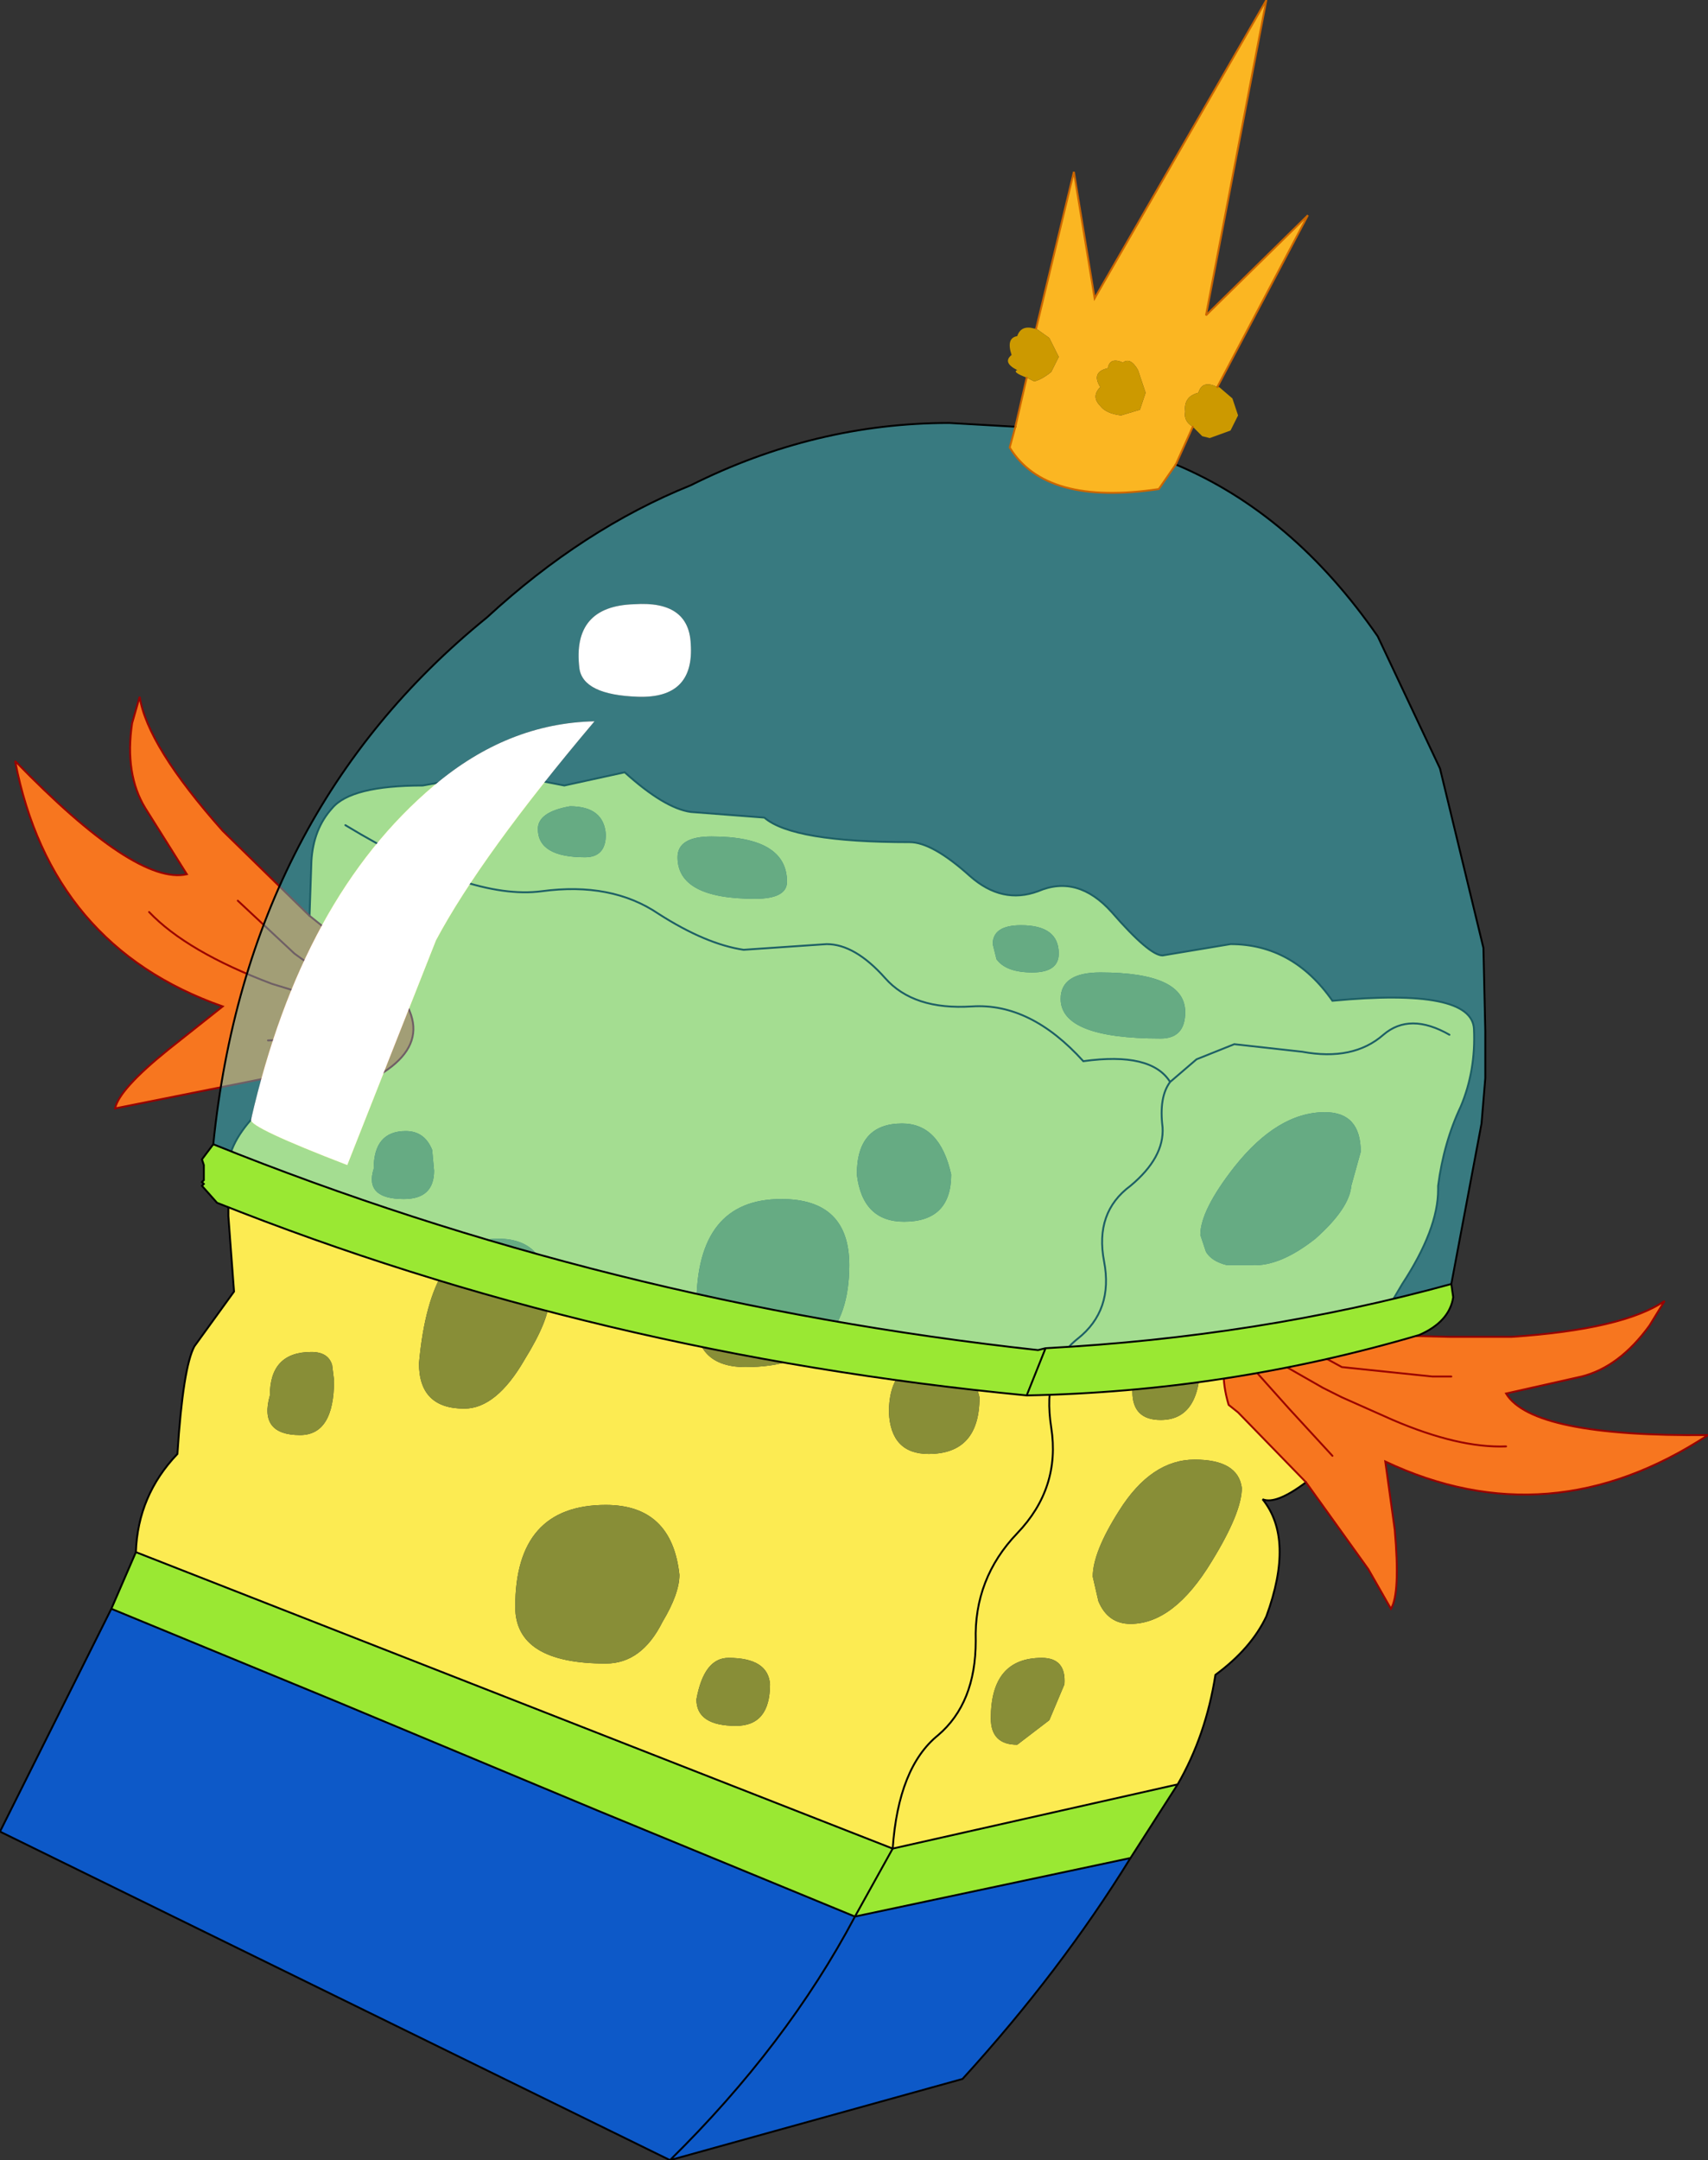 <?xml version="1.0" encoding="UTF-8" standalone="no"?>
<svg xmlns:xlink="http://www.w3.org/1999/xlink" height="57.2px" width="45.25px" xmlns="http://www.w3.org/2000/svg">
  <rect width="100%" height="100%" fill="#333333" stroke="none"/>
  <g transform="matrix(1.0, 0.0, 0.0, 1.0, 19.35, 39.25)">
    <path d="M11.85 8.0 L10.6 9.95 3.3 11.5 -3.5 8.7 -10.45 5.8 -16.4 3.35 -15.75 1.85 4.3 9.7 11.85 8.0 M4.3 9.7 L3.3 11.5 4.3 9.7" fill="#9ae833" fill-rule="evenodd" stroke="none"/>
    <path d="M10.6 9.95 Q8.75 12.95 6.15 15.8 L-1.6 17.95 -19.35 9.25 -16.4 3.35 -10.45 5.8 -3.5 8.7 3.3 11.5 10.6 9.95 M-1.6 17.95 Q1.5 14.9 3.3 11.5 1.5 14.9 -1.6 17.95" fill="#0d59c8" fill-rule="evenodd" stroke="none"/>
    <path d="M17.0 -3.9 L19.05 -3.85 20.7 -3.85 Q23.65 -4.05 24.75 -4.8 L24.35 -4.15 Q23.55 -3.05 22.55 -2.8 L20.55 -2.35 Q21.25 -1.2 25.9 -1.25 21.7 1.5 17.35 -0.55 L17.6 1.25 Q17.75 2.95 17.5 3.35 L16.9 2.3 15.25 0.0 13.45 -1.85 13.2 -2.05 Q12.6 -4.1 14.75 -4.15 L15.6 -4.1 16.75 -3.95 17.0 -3.9 M-12.05 -10.75 L-16.3 -9.9 Q-16.2 -10.4 -14.9 -11.45 L-13.45 -12.6 Q-18.0 -14.2 -18.95 -19.1 -15.75 -15.8 -14.4 -16.1 L-15.5 -17.85 Q-16.05 -18.75 -15.85 -20.1 L-15.65 -20.8 Q-15.45 -19.5 -13.45 -17.25 L-11.15 -15.0 -9.65 -13.8 Q-7.25 -11.9 -9.45 -10.7 L-12.05 -10.75 M19.1 -2.8 L18.6 -2.8 16.2 -3.05 15.65 -3.35 16.2 -3.05 18.6 -2.8 19.1 -2.8 M20.55 -0.95 Q19.3 -0.9 17.55 -1.65 L16.2 -2.25 15.7 -2.5 14.65 -3.1 15.7 -2.5 16.2 -2.25 17.55 -1.65 Q19.3 -0.9 20.55 -0.95 M15.95 -0.7 L14.8 -1.95 13.95 -2.9 14.8 -1.95 15.95 -0.7 M-15.4 -15.1 Q-14.4 -14.05 -12.15 -13.2 L-9.7 -12.45 -12.15 -13.2 Q-14.4 -14.05 -15.4 -15.1 M-13.05 -15.4 L-11.55 -14.0 Q-10.75 -13.4 -10.25 -13.35 -10.75 -13.4 -11.55 -14.0 L-13.05 -15.4 M-12.25 -11.7 L-9.4 -11.8 -12.25 -11.7" fill="#f7761f" fill-rule="evenodd" stroke="none"/>
    <path d="M-11.15 -15.0 L-11.1 -16.45 Q-11.05 -17.3 -10.55 -17.85 -10.05 -18.45 -8.15 -18.45 L-6.2 -18.8 -4.4 -18.45 -2.8 -18.8 Q-1.75 -17.85 -1.05 -17.75 L0.9 -17.6 Q1.65 -16.95 4.75 -16.95 5.35 -16.95 6.35 -16.05 7.2 -15.3 8.15 -15.65 9.2 -16.1 10.1 -15.1 11.1 -13.95 11.45 -13.95 L13.25 -14.25 Q14.9 -14.25 15.95 -12.75 19.65 -13.1 19.7 -12.0 19.75 -10.9 19.35 -9.95 18.9 -9.0 18.75 -7.85 L18.75 -7.8 18.75 -7.75 Q18.75 -6.7 17.8 -5.25 L17.0 -3.9 16.75 -3.95 15.6 -4.1 14.75 -4.15 Q12.6 -4.1 13.2 -2.05 L13.45 -1.85 15.25 0.0 Q14.45 0.6 14.1 0.45 14.95 1.5 14.2 3.55 13.8 4.4 12.85 5.1 12.6 6.7 11.85 8.0 L4.3 9.7 Q4.45 7.55 5.5 6.7 6.5 5.85 6.5 4.2 6.45 2.55 7.6 1.35 8.75 0.15 8.5 -1.45 8.25 -3.05 9.2 -3.8 10.15 -4.55 9.9 -5.85 9.65 -7.15 10.6 -7.85 11.5 -8.6 11.45 -9.4 11.35 -10.2 11.65 -10.6 11.15 -11.4 9.35 -11.15 7.95 -12.7 6.4 -12.6 4.85 -12.5 4.1 -13.35 3.3 -14.25 2.55 -14.25 L0.35 -14.1 Q-0.65 -14.25 -1.9 -15.05 -3.15 -15.9 -5.0 -15.65 -6.9 -15.4 -10.2 -17.4 -6.9 -15.4 -5.0 -15.65 -3.15 -15.9 -1.9 -15.05 -0.65 -14.25 0.35 -14.1 L2.55 -14.25 Q3.3 -14.25 4.1 -13.35 4.85 -12.5 6.4 -12.6 7.95 -12.7 9.35 -11.15 11.15 -11.4 11.65 -10.6 L12.35 -11.2 13.35 -11.6 15.15 -11.4 Q16.5 -11.15 17.3 -11.85 18.0 -12.45 19.05 -11.85 18.0 -12.45 17.3 -11.85 16.5 -11.15 15.15 -11.4 L13.35 -11.6 12.35 -11.2 11.65 -10.6 Q11.35 -10.2 11.45 -9.4 11.5 -8.6 10.6 -7.85 9.65 -7.15 9.9 -5.85 10.15 -4.55 9.2 -3.8 8.25 -3.05 8.5 -1.45 8.75 0.15 7.6 1.35 6.45 2.55 6.5 4.2 6.5 5.85 5.5 6.7 4.45 7.55 4.3 9.7 L-15.75 1.85 Q-15.7 0.35 -14.65 -0.75 -14.5 -3.05 -14.2 -3.6 L-13.15 -5.05 -13.3 -7.05 -13.3 -8.1 Q-13.4 -8.8 -12.7 -9.6 L-12.05 -10.75 -9.45 -10.7 Q-7.25 -11.9 -9.65 -13.8 L-11.15 -15.0 M5.25 -0.75 Q6.6 -0.75 6.6 -2.25 6.35 -3.3 5.6 -3.3 4.2 -3.3 4.2 -1.85 4.25 -0.75 5.25 -0.75 M0.4 -3.05 Q3.15 -3.05 3.15 -5.75 3.15 -7.5 1.35 -7.5 -0.9 -7.5 -0.9 -4.7 -1.1 -3.05 0.4 -3.05 M4.55 -9.5 Q3.35 -9.5 3.35 -8.15 3.5 -6.9 4.6 -6.9 5.85 -6.9 5.85 -8.15 5.55 -9.5 4.55 -9.5 M6.95 -14.25 L7.05 -13.85 Q7.3 -13.5 8.0 -13.5 8.7 -13.5 8.7 -14.0 8.7 -14.75 7.7 -14.75 6.95 -14.75 6.95 -14.25 M9.8 -13.5 Q8.75 -13.5 8.75 -12.8 8.75 -11.75 11.4 -11.75 12.05 -11.75 12.05 -12.45 12.05 -13.5 9.8 -13.5 M0.65 -15.45 Q1.5 -15.45 1.5 -15.9 1.5 -17.1 -0.5 -17.1 -1.4 -17.1 -1.4 -16.55 -1.4 -15.45 0.65 -15.45 M15.5 -6.45 Q16.4 -7.25 16.45 -7.85 L16.7 -8.75 Q16.7 -9.8 15.75 -9.8 14.5 -9.8 13.35 -8.35 12.45 -7.2 12.45 -6.55 L12.6 -6.1 Q12.75 -5.85 13.15 -5.75 L13.8 -5.75 Q14.55 -5.7 15.5 -6.45 M12.45 -3.2 Q12.45 -3.6 11.8 -3.6 10.65 -3.6 10.65 -2.4 10.65 -1.65 11.4 -1.65 12.45 -1.65 12.45 -3.2 M-3.3 -17.15 Q-3.35 -17.9 -4.25 -17.9 -5.1 -17.75 -5.1 -17.3 -5.1 -16.55 -3.85 -16.55 -3.3 -16.55 -3.3 -17.15 M-7.05 -1.95 Q-6.2 -1.95 -5.45 -3.25 -4.8 -4.3 -4.8 -4.85 -4.8 -6.45 -6.15 -6.45 -7.95 -6.45 -8.25 -3.15 -8.25 -1.95 -7.05 -1.95 M-8.65 -7.5 Q-7.85 -7.5 -7.85 -8.25 L-7.9 -8.8 Q-8.1 -9.3 -8.6 -9.3 -9.45 -9.3 -9.45 -8.3 -9.7 -7.5 -8.65 -7.5 M-10.55 -3.1 Q-10.65 -3.45 -11.1 -3.45 -12.2 -3.45 -12.2 -2.3 -12.5 -1.25 -11.4 -1.25 -10.5 -1.25 -10.5 -2.7 L-10.55 -3.1 M-0.05 4.65 Q-0.7 4.65 -0.9 5.75 -0.9 6.45 0.15 6.45 1.05 6.45 1.05 5.35 1.0 4.65 -0.05 4.65 M-3.3 4.8 Q-2.35 4.8 -1.8 3.7 -1.35 2.95 -1.35 2.45 -1.55 0.6 -3.3 0.6 -5.7 0.6 -5.7 3.3 -5.7 4.8 -3.3 4.8 M8.85 5.35 Q8.9 4.65 8.25 4.65 6.9 4.65 6.9 6.25 6.9 6.95 7.6 6.95 L8.45 6.3 8.85 5.35 M10.6 3.75 Q11.75 3.75 12.75 2.1 13.55 0.8 13.55 0.15 13.45 -0.6 12.3 -0.6 11.15 -0.6 10.3 0.75 9.6 1.85 9.6 2.5 L9.75 3.15 Q10.0 3.75 10.6 3.75" fill="#fceb52" fill-rule="evenodd" stroke="none"/>
    <path d="M0.65 -15.45 Q-1.4 -15.45 -1.4 -16.55 -1.4 -17.1 -0.5 -17.1 1.5 -17.1 1.5 -15.9 1.5 -15.45 0.65 -15.45 M9.8 -13.5 Q12.05 -13.5 12.05 -12.45 12.05 -11.75 11.4 -11.75 8.75 -11.75 8.75 -12.8 8.75 -13.5 9.8 -13.5 M6.95 -14.25 Q6.95 -14.75 7.7 -14.75 8.7 -14.75 8.7 -14.0 8.7 -13.5 8.0 -13.5 7.3 -13.5 7.05 -13.85 L6.95 -14.25 M4.55 -9.5 Q5.55 -9.5 5.85 -8.15 5.85 -6.9 4.6 -6.9 3.5 -6.9 3.35 -8.15 3.35 -9.5 4.55 -9.5 M0.4 -3.05 Q-1.1 -3.05 -0.9 -4.7 -0.9 -7.5 1.35 -7.5 3.15 -7.5 3.15 -5.75 3.15 -3.05 0.4 -3.05 M5.25 -0.75 Q4.25 -0.75 4.2 -1.85 4.2 -3.3 5.6 -3.3 6.35 -3.3 6.6 -2.25 6.6 -0.75 5.25 -0.75 M15.5 -6.45 Q14.55 -5.7 13.8 -5.75 L13.15 -5.75 Q12.75 -5.85 12.6 -6.1 L12.45 -6.55 Q12.45 -7.2 13.35 -8.35 14.5 -9.8 15.75 -9.8 16.7 -9.8 16.7 -8.75 L16.45 -7.85 Q16.4 -7.25 15.5 -6.45 M12.45 -3.2 Q12.45 -1.65 11.4 -1.65 10.65 -1.65 10.65 -2.4 10.65 -3.6 11.8 -3.6 12.45 -3.6 12.45 -3.2 M-3.3 -17.15 Q-3.3 -16.55 -3.85 -16.55 -5.1 -16.55 -5.1 -17.3 -5.1 -17.75 -4.25 -17.9 -3.35 -17.9 -3.3 -17.15 M-10.55 -3.1 L-10.5 -2.7 Q-10.5 -1.25 -11.4 -1.25 -12.5 -1.25 -12.2 -2.3 -12.2 -3.45 -11.1 -3.45 -10.65 -3.45 -10.55 -3.1 M-8.65 -7.5 Q-9.7 -7.5 -9.45 -8.3 -9.45 -9.3 -8.6 -9.3 -8.1 -9.3 -7.9 -8.8 L-7.85 -8.25 Q-7.85 -7.5 -8.65 -7.5 M-7.05 -1.95 Q-8.25 -1.95 -8.25 -3.15 -7.95 -6.45 -6.15 -6.45 -4.8 -6.45 -4.8 -4.85 -4.8 -4.3 -5.45 -3.25 -6.2 -1.95 -7.05 -1.95 M-3.3 4.8 Q-5.7 4.8 -5.7 3.3 -5.7 0.6 -3.3 0.6 -1.55 0.6 -1.35 2.45 -1.35 2.95 -1.8 3.7 -2.35 4.8 -3.3 4.8 M-0.05 4.65 Q1.0 4.65 1.05 5.35 1.05 6.45 0.15 6.45 -0.9 6.45 -0.9 5.75 -0.7 4.65 -0.05 4.65 M10.6 3.75 Q10.0 3.75 9.75 3.15 L9.6 2.5 Q9.6 1.85 10.3 0.75 11.15 -0.6 12.3 -0.6 13.45 -0.6 13.55 0.15 13.55 0.8 12.75 2.1 11.75 3.75 10.6 3.75 M8.85 5.35 L8.45 6.3 7.6 6.95 Q6.9 6.95 6.9 6.25 6.9 4.65 8.25 4.65 8.9 4.65 8.85 5.35" fill="#888e37" fill-rule="evenodd" stroke="none"/>
    <path d="M-11.15 -15.0 L-11.1 -16.45 Q-11.05 -17.3 -10.55 -17.85 -10.05 -18.45 -8.15 -18.45 L-6.2 -18.8 -4.4 -18.45 -2.8 -18.8 Q-1.75 -17.85 -1.05 -17.75 L0.9 -17.6 Q1.65 -16.95 4.75 -16.95 5.35 -16.95 6.35 -16.05 7.2 -15.3 8.15 -15.65 9.2 -16.1 10.1 -15.1 11.1 -13.95 11.45 -13.95 L13.25 -14.25 Q14.9 -14.25 15.95 -12.75 19.65 -13.1 19.7 -12.0 19.75 -10.9 19.35 -9.95 18.9 -9.0 18.75 -7.85 L18.75 -7.8 18.75 -7.75 Q18.75 -6.7 17.8 -5.25 L17.0 -3.9 M15.25 0.0 Q14.45 0.6 14.1 0.45 14.95 1.5 14.2 3.55 13.8 4.4 12.85 5.1 12.6 6.7 11.85 8.0 L10.6 9.95 Q8.75 12.95 6.15 15.8 L-1.6 17.95 -19.35 9.25 -16.4 3.35 -15.75 1.85 Q-15.7 0.35 -14.65 -0.75 -14.5 -3.05 -14.2 -3.6 L-13.15 -5.05 -13.3 -7.05 -13.3 -8.1 Q-13.4 -8.8 -12.7 -9.6 L-12.05 -10.75 M-10.2 -17.4 Q-6.9 -15.4 -5.0 -15.65 -3.15 -15.9 -1.9 -15.05 -0.65 -14.25 0.35 -14.1 L2.55 -14.25 Q3.3 -14.25 4.1 -13.35 4.85 -12.5 6.4 -12.6 7.95 -12.7 9.35 -11.15 11.15 -11.4 11.65 -10.6 L12.35 -11.2 13.35 -11.6 15.15 -11.4 Q16.5 -11.15 17.3 -11.85 18.0 -12.45 19.05 -11.85 M4.3 9.7 Q4.45 7.55 5.5 6.7 6.5 5.85 6.5 4.2 6.45 2.55 7.6 1.35 8.75 0.15 8.5 -1.45 8.25 -3.05 9.2 -3.8 10.15 -4.55 9.9 -5.85 9.65 -7.15 10.6 -7.85 11.5 -8.6 11.45 -9.4 11.35 -10.2 11.65 -10.6 M18.75 -7.8 L18.75 -7.75 M-16.4 3.35 L-10.45 5.8 -3.5 8.7 3.3 11.5 4.3 9.7 -15.75 1.85 M10.6 9.95 L3.3 11.5 Q1.5 14.9 -1.6 17.95 M11.85 8.0 L4.3 9.7" fill="none" stroke="#000000" stroke-linecap="round" stroke-linejoin="miter-clip" stroke-miterlimit="3.0" stroke-width="0.05"/>
    <path d="M17.0 -3.9 L19.05 -3.85 20.7 -3.85 Q23.65 -4.05 24.75 -4.8 L24.35 -4.15 Q23.55 -3.05 22.55 -2.8 L20.55 -2.35 Q21.25 -1.2 25.9 -1.25 21.7 1.5 17.35 -0.55 L17.6 1.25 Q17.75 2.95 17.5 3.35 L16.9 2.3 15.25 0.0 13.45 -1.85 13.2 -2.05 Q12.6 -4.1 14.75 -4.15 L15.6 -4.1 16.75 -3.95 17.0 -3.9 M-12.05 -10.75 L-16.3 -9.9 Q-16.2 -10.4 -14.9 -11.45 L-13.45 -12.6 Q-18.0 -14.2 -18.95 -19.1 -15.75 -15.8 -14.4 -16.1 L-15.5 -17.85 Q-16.05 -18.75 -15.85 -20.1 L-15.65 -20.8 Q-15.45 -19.5 -13.45 -17.25 L-11.15 -15.0 -9.65 -13.8 Q-7.25 -11.9 -9.45 -10.7 L-12.05 -10.75 M13.95 -2.9 L14.8 -1.95 15.95 -0.7 M14.65 -3.1 L15.7 -2.5 16.2 -2.25 17.55 -1.65 Q19.3 -0.9 20.55 -0.95 M15.65 -3.35 L16.2 -3.05 18.6 -2.8 19.1 -2.8 M-10.25 -13.35 Q-10.75 -13.4 -11.55 -14.0 L-13.05 -15.4 M-9.7 -12.45 L-12.15 -13.2 Q-14.4 -14.05 -15.4 -15.1 M-9.4 -11.8 L-12.25 -11.7" fill="none" stroke="#990000" stroke-linecap="round" stroke-linejoin="miter-clip" stroke-miterlimit="3.0" stroke-width="0.05"/>
    <path d="M19.1 -5.25 L19.15 -4.9 Q19.05 -4.25 18.25 -3.9 13.15 -2.4 7.85 -2.3 -3.55 -3.4 -13.6 -7.4 L-14.0 -7.85 -13.95 -7.9 -14.0 -7.95 -13.95 -8.0 -13.95 -8.4 -14.0 -8.55 -13.7 -8.95 Q-3.25 -4.75 8.15 -3.5 L8.35 -3.55 Q14.0 -3.85 19.1 -5.25 M7.85 -2.3 L8.35 -3.55 7.85 -2.3" fill="#9ae833" fill-rule="evenodd" stroke="none"/>
    <path d="M11.8 -26.95 Q14.9 -25.65 17.15 -22.4 L18.8 -18.9 19.95 -14.15 20.0 -11.95 20.0 -10.7 19.95 -10.1 19.9 -9.5 19.1 -5.25 Q14.0 -3.85 8.35 -3.55 L8.15 -3.5 Q-3.25 -4.75 -13.7 -8.95 -12.8 -17.75 -6.45 -22.9 -3.9 -25.25 -1.05 -26.4 2.25 -28.05 5.8 -28.05 L7.55 -27.95 7.4 -27.4 Q8.35 -25.85 11.35 -26.3 L11.8 -26.95 M-3.6 -20.15 Q-5.9 -20.1 -7.85 -18.45 -11.35 -15.5 -12.7 -9.6 -12.75 -9.4 -10.15 -8.4 L-7.8 -14.35 Q-6.6 -16.6 -3.6 -20.15 M-2.45 -20.8 Q-0.95 -20.75 -1.05 -22.2 -1.1 -23.35 -2.55 -23.25 -4.2 -23.2 -4.0 -21.55 -3.9 -20.85 -2.45 -20.8" fill="#40cdda" fill-opacity="0.463" fill-rule="evenodd" stroke="none"/>
    <path d="M-2.45 -20.8 Q-3.9 -20.85 -4.0 -21.55 -4.2 -23.2 -2.55 -23.25 -1.1 -23.35 -1.05 -22.2 -0.95 -20.75 -2.45 -20.8 M-3.6 -20.15 Q-6.6 -16.6 -7.8 -14.35 L-10.15 -8.4 Q-12.75 -9.4 -12.7 -9.6 -11.35 -15.5 -7.85 -18.45 -5.9 -20.1 -3.6 -20.15" fill="#ffffff" fill-rule="evenodd" stroke="none"/>
    <path d="M8.1 -30.55 L9.1 -34.7 9.65 -31.35 14.2 -39.25 12.6 -30.9 15.3 -33.55 12.9 -29.0 Q12.5 -29.2 12.4 -28.85 12.0 -28.75 12.05 -28.35 12.0 -28.1 12.25 -27.95 L11.8 -26.95 11.35 -26.3 Q8.35 -25.85 7.4 -27.4 L7.55 -27.95 7.85 -29.25 8.05 -29.15 Q8.25 -29.2 8.5 -29.4 L8.7 -29.8 8.45 -30.3 8.1 -30.55 M9.8 -29.0 Q9.55 -28.75 9.8 -28.5 9.95 -28.3 10.35 -28.25 L10.85 -28.4 11.0 -28.85 10.8 -29.45 Q10.6 -29.8 10.4 -29.65 10.05 -29.8 10.0 -29.5 9.55 -29.4 9.8 -29.0" fill="#fbb622" fill-rule="evenodd" stroke="none"/>
    <path d="M12.9 -29.0 L12.95 -29.0 13.3 -28.7 13.45 -28.25 13.25 -27.85 12.7 -27.65 12.5 -27.7 12.25 -27.95 Q12.0 -28.1 12.05 -28.35 12.0 -28.75 12.4 -28.85 12.5 -29.2 12.9 -29.0 M7.85 -29.25 Q7.45 -29.4 7.6 -29.45 7.2 -29.65 7.45 -29.85 7.3 -30.3 7.6 -30.35 7.7 -30.65 8.05 -30.55 L8.1 -30.55 8.45 -30.3 8.7 -29.8 8.5 -29.4 Q8.25 -29.2 8.05 -29.15 L7.85 -29.25 M9.8 -29.0 Q9.55 -29.4 10.0 -29.5 10.05 -29.8 10.4 -29.65 10.6 -29.8 10.8 -29.45 L11.0 -28.85 10.85 -28.4 10.35 -28.25 Q9.95 -28.3 9.8 -28.5 9.55 -28.75 9.8 -29.0" fill="#cc9900" fill-rule="evenodd" stroke="none"/>
    <path d="M11.8 -26.95 Q14.9 -25.65 17.15 -22.4 L18.8 -18.9 19.95 -14.15 20.0 -11.95 20.0 -10.7 19.95 -10.1 19.9 -9.5 19.1 -5.25 19.15 -4.9 Q19.05 -4.25 18.25 -3.9 13.15 -2.4 7.85 -2.3 -3.55 -3.4 -13.6 -7.4 L-14.0 -7.85 -13.95 -7.9 -14.0 -7.95 -13.95 -8.0 -13.95 -8.4 -14.0 -8.55 -13.7 -8.95 Q-12.8 -17.75 -6.45 -22.9 -3.9 -25.25 -1.05 -26.4 2.25 -28.05 5.8 -28.05 L7.55 -27.95 M-13.7 -8.95 Q-3.25 -4.75 8.15 -3.5 L8.35 -3.55 Q14.0 -3.85 19.1 -5.25 M8.35 -3.55 L7.85 -2.3" fill="none" stroke="#000000" stroke-linecap="round" stroke-linejoin="miter-clip" stroke-miterlimit="3.0" stroke-width="0.05"/>
    <path d="M8.1 -30.55 L9.1 -34.7 9.65 -31.35 14.2 -39.25 12.6 -30.9 15.3 -33.55 12.9 -29.0 M12.25 -27.95 L11.8 -26.95 11.35 -26.3 Q8.35 -25.85 7.4 -27.4 L7.55 -27.95 7.85 -29.25" fill="none" stroke="#cc6600" stroke-linecap="round" stroke-linejoin="miter-clip" stroke-miterlimit="3.0" stroke-width="0.05"/>
  </g>
</svg>
